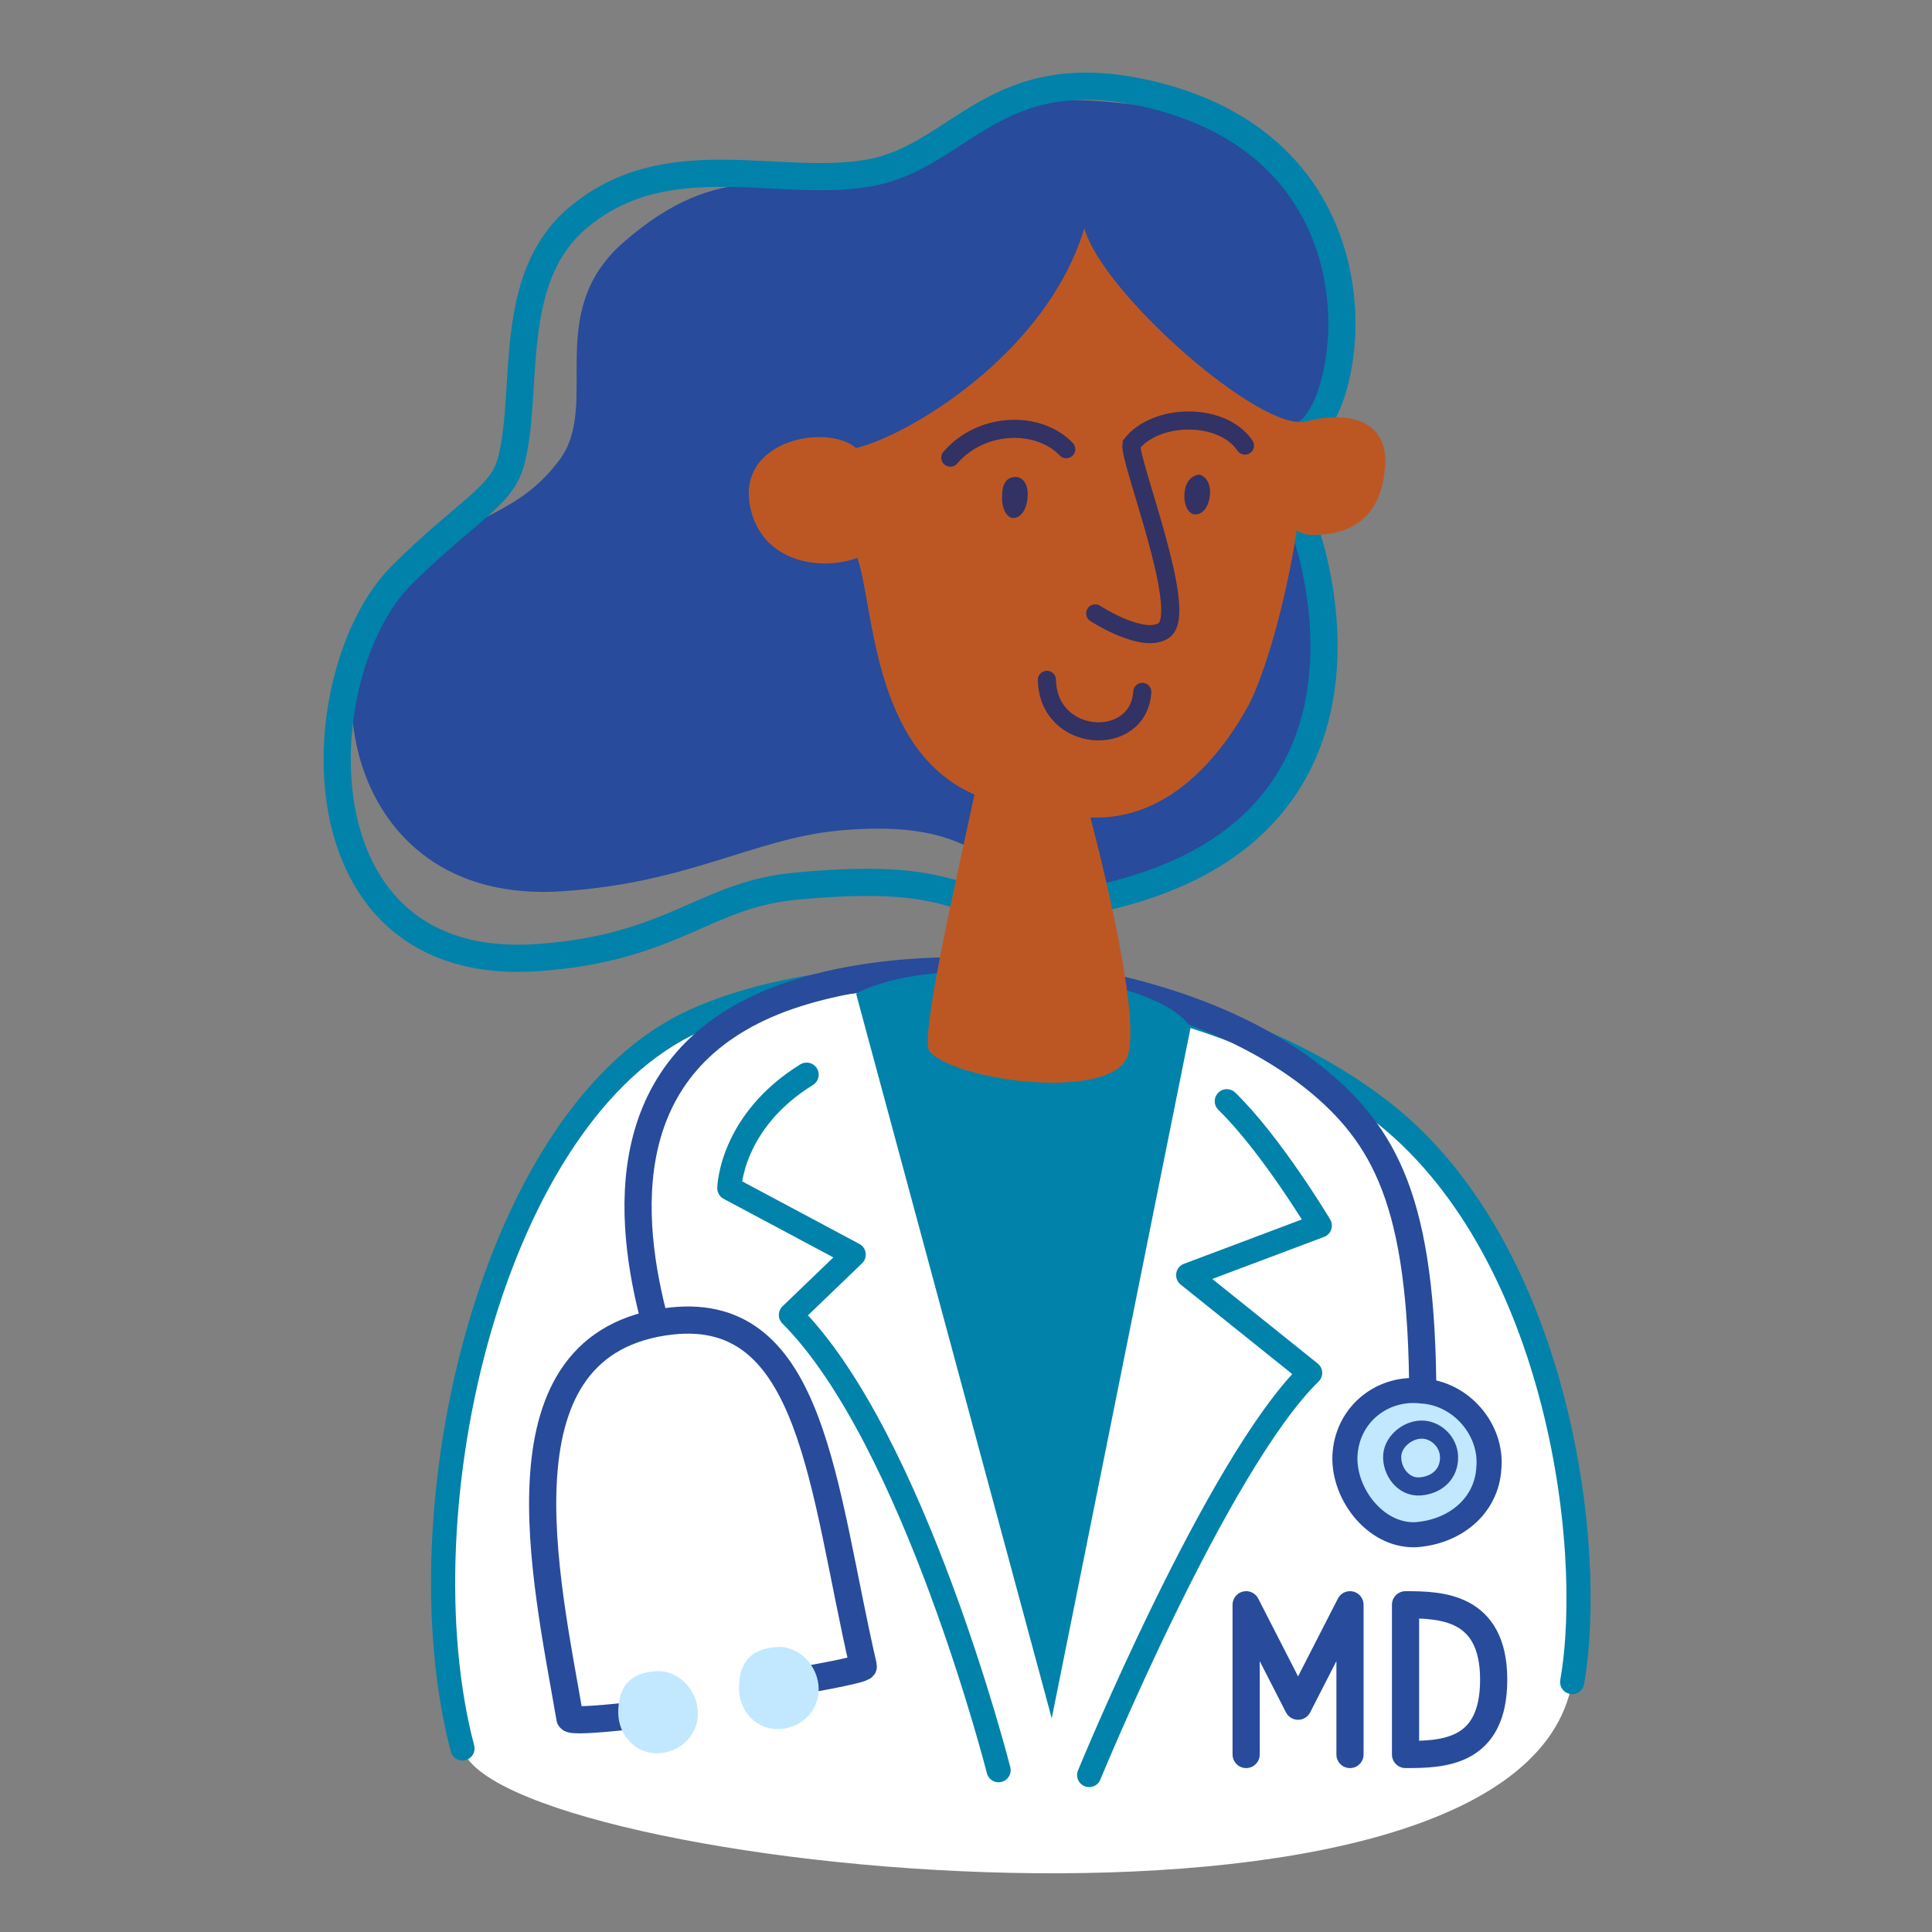 <?xml version="1.0" encoding="utf-8"?>
<!-- Generator: Adobe Illustrator 26.5.0, SVG Export Plug-In . SVG Version: 6.00 Build 0)  -->
<svg version="1.1" id="Layer_1" xmlns="http://www.w3.org/2000/svg" xmlns:xlink="http://www.w3.org/1999/xlink" x="0px" y="0px"
	 viewBox="0 0 160 160" style="enable-background:new 0 0 160 160;" xml:space="preserve">
<rect x="0" y="0" width="160" height="160" fill="#808080" stroke="none"/>
<style type="text/css">
	.st0{fill:#FFFFFF;}
	.st1{fill:none;stroke:#0082AA;stroke-width:2;stroke-linecap:round;stroke-linejoin:round;stroke-miterlimit:10;}
	.st2{fill:none;stroke:#284B9B;stroke-width:2.25;stroke-linejoin:round;stroke-miterlimit:10;}
	.st3{fill:#0082AA;}
	.st4{fill:#C2E8FF;}
	.st5{fill:none;stroke:#284B9B;stroke-width:2.25;stroke-linecap:round;stroke-linejoin:round;stroke-miterlimit:10;}
	.st6{fill:#284B9B;}
	.st7{fill:none;stroke:#0082AA;stroke-width:2.25;stroke-miterlimit:10;}
	.st8{fill:#BC5724;}
	.st9{fill:none;stroke:#323264;stroke-width:1.5;stroke-linecap:round;stroke-miterlimit:10;}
	.st10{fill:#323264;}
	.st11{fill:none;stroke:#284B9B;stroke-width:1.5;stroke-miterlimit:10;}
	.st12{fill:none;}
	.st13{fill:none;stroke:#284B9B;stroke-width:2.076;stroke-miterlimit:10;}
</style>
<g>
	<g>
		<path class="st0" d="M38.3,144.8C33.1,125,40.8,92,57.6,84.5c14.1-6.3,41-4.5,56.5,7.3c14.8,11.2,18.1,36.1,16.1,47.5
			C125.8,164.1,41,154.8,38.3,144.8z"/>
		<path class="st1" d="M38.3,144.8C33.1,125,40.8,92,57.6,84.5c14.1-6.3,41-4.5,56.5,7.3c14.8,11.2,18.1,36.1,16.1,47.5"/>
		<path class="st2" d="M117.6,124.5c1-20.4-1.3-27.7-6.2-32.9C101,80.7,78,77.8,64.7,82.7c-13.9,5.2-12.8,18.2-10.4,27"/>
		<path class="st3" d="M87.1,142.3l11.5-57.2c0,0-1.4-3.3-12.5-4.4s-15.2,1.6-15.2,1.6L87.1,142.3z"/>
		<path class="st4" d="M111.7,120.1c-0.3,3.2,2.3,6.7,5.6,6.6c3.2-0.2,5.7-2.2,6-5.4c0.3-3.2-2.2-6-5.4-6.3
			C114.8,114.8,112,117,111.7,120.1z"/>
		<g id="PS_x5F_Stethoscope_x5F_160x160_x5F_RGB_4_">
			<g>
				<path class="st5" d="M65.6,139.3c0,0,6-1,5.9-1.3c-3.4-14.7-4.1-29.9-15.9-28.6c-15,1.7-10.4,21.2-8.4,32.9
					c0.1,0.4,5.8-0.3,5.9-0.3"/>
				<path class="st4" d="M57.8,141.9c0-1.9-1.6-3.6-3.4-3.5c-2.4,0.1-3.2,1.5-3.2,3.4s1.4,3.4,3.2,3.4S57.8,143.8,57.8,141.9z"/>
				<path class="st4" d="M67.8,139.9c0-1.9-1.6-3.6-3.4-3.5c-2.4,0.1-3.2,1.5-3.2,3.4s1.4,3.4,3.2,3.4
					C66.2,143.2,67.8,141.8,67.8,139.9z"/>
			</g>
		</g>
		<path class="st1" d="M90.2,147c0,0,10.6-25.8,18.3-33.3l-10.1-8.1l10.9-4.1c0,0-4-6.7-7.7-10.3"/>
		<path class="st1" d="M82.7,146.6c0,0-7-27.5-17.2-37.7l5.2-5l-10.3-5.5c0,0,0.1-5.5,6.4-9.4"/>
	</g>
	<g id="PL_x5F_Neutral_x5F_F02_2_">
		<g>
			<path class="st6" d="M108.7,35.5c3.8-1,4.9-23.5-11.9-26.4c-19.2-3.3-18,4.4-25.1,5.7c-7,1.3-11.9-1.9-20.1,5.3
				C45,25.9,49.7,33.4,46.4,38c-3.4,4.6-6.9,4.4-12.7,8.8c-8.3,6.4-6.1,28.4,13,27c10.3-0.7,15.7-4.3,22.6-5
				c14.4-1.4,12.1,6,21.4,4.9c25.8-2.2,18.6-30,17.7-30.8L108.7,35.5z"/>
			<path class="st7" d="M107.8,36c4.1-1.1,8.2-23.3-12.6-28.2c-12.8-3-15.6,5.1-23.1,6.5S55.3,11.8,47.9,18
				c-6.1,5.1-4,14.4-5.6,20.3c-0.8,2.9-3.8,4.1-9.1,9.4c-7.9,8-9,33.1,11.4,31.6c11.1-0.8,13.8-5.2,21.2-5.9
				c15.5-1.5,12.5,2.7,22.5,1.5c29.8-4.6,19.7-31.2,19.7-31.2L107.8,36z"/>
			<path class="st8" d="M114.7,38.8c-0.3,3.1-1.8,5.5-6,5.5c-0.5,0-0.9-0.1-1.3-0.4c-1,6.4-2.7,12-4,14.5c-1.8,3.3-6.1,9.6-13.1,9.3
				c0,0,4.3,16,3.1,19.7c-1.2,3.8-14.1,2.2-16.4-0.3c-0.9-0.9,2.1-13.8,3.7-21.3c-8.5-3.7-8.3-15.6-9.7-19.6c-3,1.1-7.7,0.4-8.8-3.9
				c-1.5-5.8,6.2-7.3,8.7-5.2c4-0.9,15.7-7.6,18.9-18.2c1.5,5.4,14.7,17,18.4,16C111.5,34,115.1,34.7,114.7,38.8z"/>
			<path class="st9" d="M103.1,36.9c-1.9-2.8-7.4-2.7-9.4-0.1c-0.2,1.4,4.8,13.9,2.7,15.4c-1.7,1.2-5.7-1.4-5.7-1.4"/>
			<path class="st9" d="M88.3,37.2c-2.3-2.4-7-2.3-9.6,0.7"/>
			<path class="st9" d="M94.6,57.3c-0.3,4.7-7.8,4.3-7.9-1"/>
			<path class="st10" d="M83,41c-0.1,1.1,0.4,1.9,0.9,1.9c0.6,0,1.1-0.6,1.2-1.7s-0.4-1.7-1-1.7S83,39.9,83,41z"/>
			<path class="st10" d="M98.1,40.8c-0.1,1,0.3,1.8,0.9,1.8s1.1-0.6,1.2-1.6s-0.4-1.6-0.9-1.7C98.7,39.4,98.2,39.8,98.1,40.8z"/>
		</g>
	</g>
	<path class="st5" d="M116.4,145.3v-12.4c2.9,0,7.3,0.1,7.3,6.2S119.5,145.3,116.4,145.3z"/>
	<polyline class="st5" points="111.8,145.3 111.8,132.9 107.5,141.3 103.2,132.9 103.2,145.3 	"/>
	<path class="st11" d="M115.3,120.5c-0.1,1.3,0.9,2.7,2.3,2.6c1.3-0.1,2.3-0.9,2.4-2.2c0.1-1.3-0.9-2.4-2.1-2.5
		S115.4,119.3,115.3,120.5z"/>
</g>
<rect class="st12" width="160" height="160"/>
<path class="st13" d="M111.4,120.3c-0.3,3.2,2.4,6.9,5.8,6.8c3.2-0.2,5.9-2.3,6.1-5.5c0.3-3.2-2.3-6.2-5.5-6.4
	C114.6,114.8,111.7,117,111.4,120.3z"/>
</svg>
